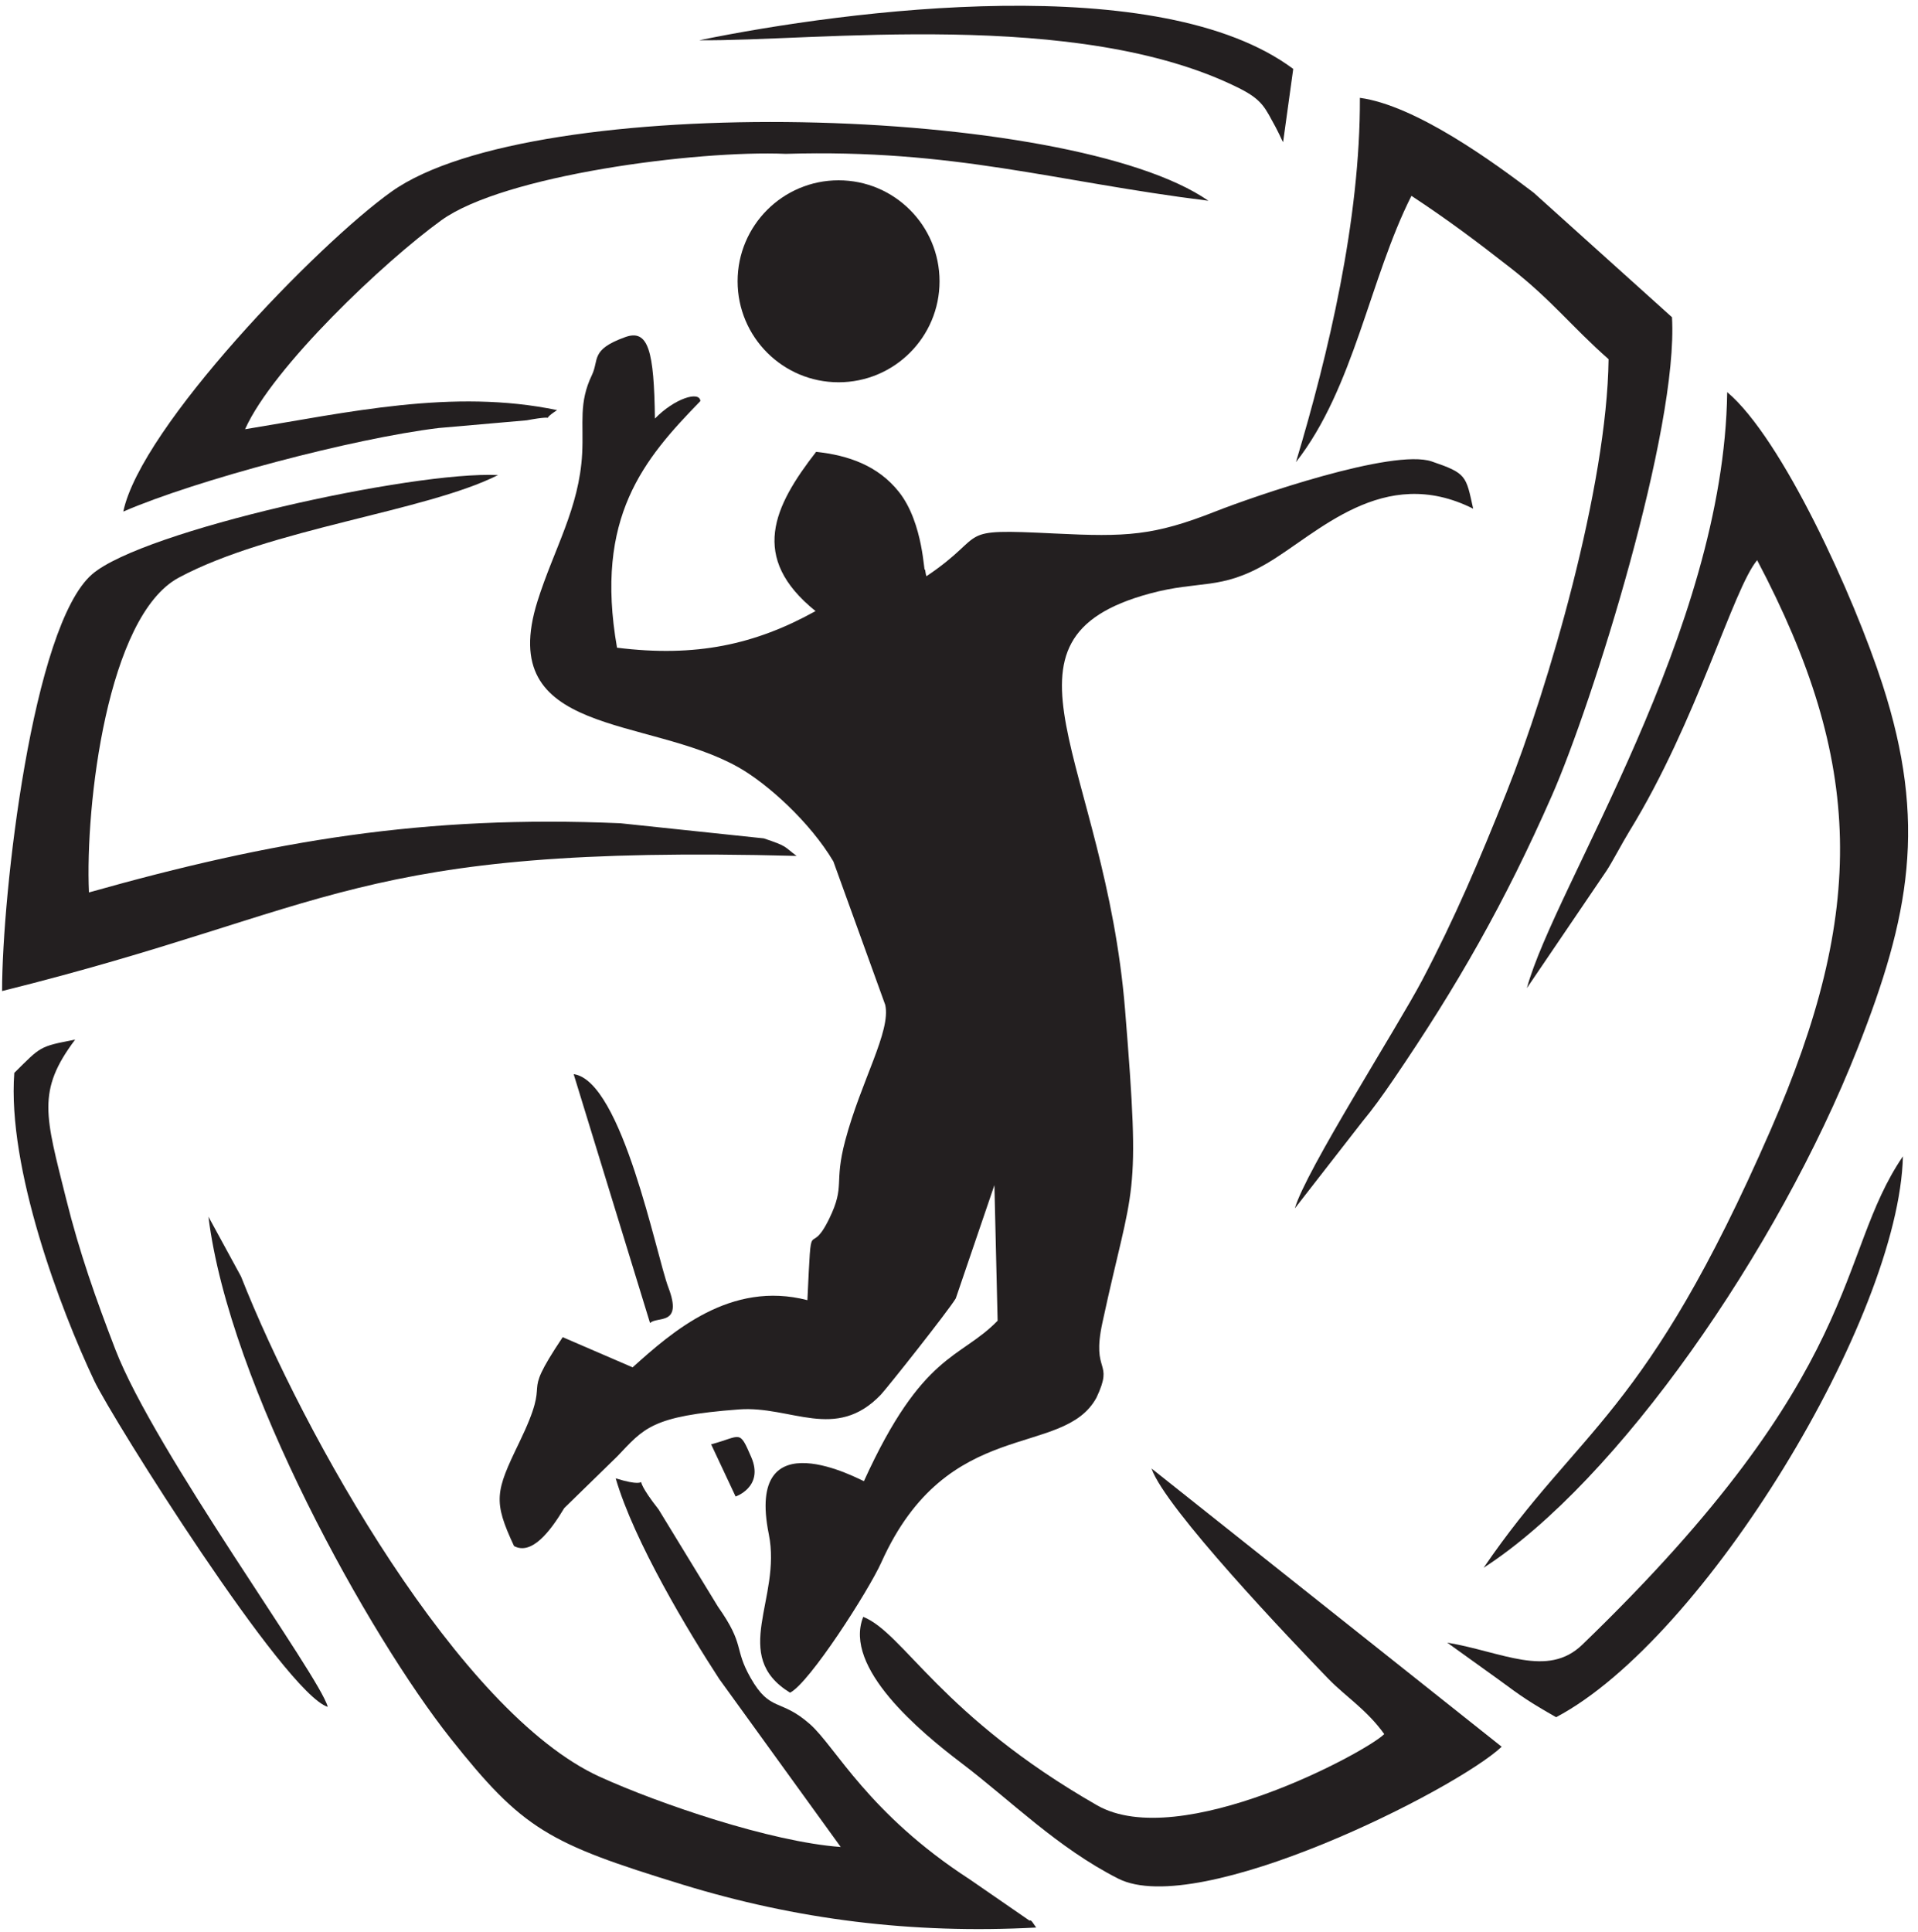 <?xml version="1.0" encoding="UTF-8" standalone="no"?>
<!-- Created with Inkscape (http://www.inkscape.org/) -->

<svg
   version="1.1"
   id="svg1"
   width="374.667"
   height="377.333"
   viewBox="0 0 374.667 377.333"
   sodipodi:docname="VOLLEY 2.eps"
   xmlns:inkscape="http://www.inkscape.org/namespaces/inkscape"
   xmlns:sodipodi="http://sodipodi.sourceforge.net/DTD/sodipodi-0.dtd"
   xmlns="http://www.w3.org/2000/svg"
   xmlns:svg="http://www.w3.org/2000/svg">
  <defs
     id="defs1" />
  <sodipodi:namedview
     id="namedview1"
     pagecolor="#ffffff"
     bordercolor="#000000"
     borderopacity="0.25"
     inkscape:showpageshadow="2"
     inkscape:pageopacity="0.0"
     inkscape:pagecheckerboard="0"
     inkscape:deskcolor="#d1d1d1">
    <inkscape:page
       x="0"
       y="0"
       inkscape:label="1"
       id="page1"
       width="374.667"
       height="377.333"
       margin="0"
       bleed="0" />
  </sodipodi:namedview>
  <g
     id="g1"
     inkscape:groupmode="layer"
     inkscape:label="1">
    <path
       id="path1"
       d="m 1185.88,927.664 c -112.93,29.313 -198.704,-46.48 -256.72,-98.648 l -102.699,44.308 c -67.445,-100.808 -11.543,-46.793 -64.106,-155.289 -34.667,-71.578 -38.324,-85.222 -7.359,-151.48 25.629,-13.668 52.531,20.308 73.777,55.82 l 77.739,75.785 c 39.41,41.188 49.402,59.43 178.968,69.063 76.35,5.668 141.88,-47.629 208.18,21.55 8.46,8.825 98.74,122.579 110.13,141.461 l 56.74,166.376 4.72,-199.122 c -55.11,-56.715 -109.94,-45.73 -196.38,-235.652 -4.05,1.074 -174.76,95.508 -139.67,-78.02 19.15,-94.742 -57.66,-177.945 31.16,-232.582 28.23,13.715 115.44,149.77 134.16,191.454 97.28,216.632 266.74,151.644 315.93,241.832 26.38,55.921 -7.72,33.746 8.66,109.875 45.35,210.675 56.72,172.125 33.32,459.855 -29.7,365.25 -212.86,543.61 36.29,611.15 73.62,19.95 103.6,4.24 172.18,44.37 74.1,43.37 170.61,146.66 302.81,80.26 -10.66,48.63 -9.66,51.92 -60.84,69.38 -57,19.44 -262.42,-51.61 -317.95,-73.54 -90.69,-35.8 -131.09,-37.42 -235.11,-32.31 -152.37,7.49 -94.62,0.72 -189.08,-62.72 -1.45,3.06 -1.91,11.78 -2.21,9.92 -1.65,-10.01 -1.47,67.87 -38.47,114.2 -30.59,38.31 -73.93,53.51 -121.37,58.56 -62.45,-80.29 -98.34,-155.33 -0.84,-233.88 -88.55,-49.14 -175.79,-68.25 -291.594,-53.74 -33.57,191.79 39.645,277.1 122.434,362.18 -0.97,15.51 -38.309,3.69 -66.762,-25.7 -1.328,98.85 -9.332,132.51 -44.238,119.42 -50.793,-18.4 -37.516,-33.01 -48.285,-55.45 -19.665,-40.99 -11.989,-69.91 -14.344,-115.22 -4.176,-80.33 -41.496,-140.3 -65.578,-216.86 -62.797,-199.66 160.992,-167.86 295.727,-244.37 42.09,-23.9 104.59,-80.13 138.82,-137.91 l 76.17,-210.65 c 8.69,-38.7 -35.44,-111.43 -58.78,-199.34 -16.99,-64.04 0.36,-65.35 -23.25,-114.18 -30.68,-63.468 -25.76,16.45 -32.28,-120.156"
       style="fill:#231f20;fill-opacity:1;fill-rule:evenodd;stroke:none"
       transform="matrix(0.133,0,0,-0.133,0,377.333)" />
    <path
       id="path2"
       d="m 181.082,2085.78 c 107.031,46.39 337.352,107.41 463.211,122.72 l 129.316,11.32 c 54.797,10.29 13.11,-5.64 44.602,14.98 -153.207,31.99 -307.133,-3.49 -458.281,-28.09 40.961,91.67 204.808,246.53 288.207,306.83 91.633,66.26 374.903,103.11 505.923,97.61 247.95,7.42 393.87,-40.64 620.71,-68.9 -201.84,140.59 -990.375,162.38 -1199.618,13.5 -108.797,-77.41 -368.293,-345.98 -394.07,-469.97"
       style="fill:#231f20;fill-opacity:1;fill-rule:evenodd;stroke:none"
       transform="matrix(0.133,0,0,-0.133,0,377.333)" />
    <path
       id="path3"
       d="m 1521.9,6.32 c -2.9,3.562 -7.72,12.992 -9.53,9.969 l -88.17,60.805 c -149.15,96.738 -197.07,194.758 -234.47,227.804 -43.75,38.676 -58.28,17.032 -87.25,68 -25.23,44.395 -7.53,47.254 -47.95,104.586 L 967.262,620.41 c -52.973,67.391 5.644,24.293 -62.934,45.563 C 931.359,572.859 1011.98,439.52 1056.37,371.348 L 1234.8,124.621 C 1131.87,132.047 967.422,188.367 881.082,227.645 674.555,321.594 445.383,730.387 353.957,962.527 l -47.812,87.763 C 336.813,801.586 543.484,433.406 661.289,284.672 767.945,150.02 805.555,129.895 1001.85,69.578 1168.89,18.254 1338.96,-3.461 1521.9,6.32"
       style="fill:#231f20;fill-opacity:1;fill-rule:evenodd;stroke:none"
       transform="matrix(0.133,0,0,-0.133,0,377.333)" />
    <path
       id="path4"
       d="m 2242.58,1385.96 117.22,172.68 c 8.79,13.49 23.09,41.02 33.43,57.82 99.31,161.51 152.16,355.75 187.57,397.94 156.91,-297.76 160.76,-513.79 19.6,-837.18 -184.19,-421.943 -279.78,-435.435 -421.34,-642.552 196.43,126.902 432.17,465.882 549.16,762.502 76.7,194.47 102.61,331.41 36.51,535.22 -41.88,129.14 -147.07,360.79 -227.93,428.81 -4.72,-352.15 -253.03,-724.72 -294.22,-875.24"
       style="fill:#231f20;fill-opacity:1;fill-rule:evenodd;stroke:none"
       transform="matrix(0.133,0,0,-0.133,0,377.333)" />
    <path
       id="path5"
       d="M 3.059,1381.65 C 491.84,1502.95 517.438,1597.16 1169.96,1580.09 c -19.16,14.26 -12.51,13.84 -48.21,25.77 l -210.551,22.19 c -287.785,12.41 -511.027,-25.59 -780.531,-101.58 -5.68,127.5 26.758,405.9 131.934,462.31 134.804,72.31 361.871,96.81 468.863,150.61 -125,6.16 -521.754,-81.39 -596.094,-145.59 C 47.633,1918.04 3.059,1525.09 3.059,1381.65"
       style="fill:#231f20;fill-opacity:1;fill-rule:evenodd;stroke:none"
       transform="matrix(0.133,0,0,-0.133,0,377.333)" />
    <path
       id="path6"
       d="m 1901.82,1062.5 99.75,128.17 c 14.21,17.03 28.79,37.19 45.93,62.33 92.2,135.34 162.27,257.46 231.82,415.61 59.86,136.09 186.03,538.76 176.4,702.6 l -203.09,182.82 c -58.02,44.12 -172.77,128.13 -255.29,139.36 0.69,-179.34 -46.47,-376.89 -93.91,-534.97 85.21,108.55 108.2,269.49 169.61,391.07 52.84,-34.83 93.65,-65.28 145.93,-106.18 60.42,-47.26 88.81,-85.39 143.62,-133.75 -2.26,-186.95 -88.27,-481.76 -150.05,-636.52 -39.72,-99.5 -75.96,-184.88 -123.96,-275.91 -36.32,-68.9 -171.45,-280.38 -186.76,-334.63"
       style="fill:#231f20;fill-opacity:1;fill-rule:evenodd;stroke:none"
       transform="matrix(0.133,0,0,-0.133,0,377.333)" />
    <path
       id="path7"
       d="m 1691.33,680.434 c 19.51,-57.829 205.59,-252.938 259.58,-308.754 24.87,-25.707 56.52,-45.407 82.2,-81.254 -25.87,-26.246 -300.52,-174.11 -421.94,-104.52 -229.62,131.598 -283.72,252.801 -343.29,276.68 -29.91,-74.652 84.19,-169.184 143.61,-214.281 73.71,-55.938 141.75,-125 230.86,-170.133 118.15,-59.84 496.31,130.641 563.23,193.66 l -514.25,408.602"
       style="fill:#231f20;fill-opacity:1;fill-rule:evenodd;stroke:none"
       transform="matrix(0.133,0,0,-0.133,0,377.333)" />
    <path
       id="path8"
       d="m 2125.51,424.762 74.94,-53.84 c 34.91,-25.758 45.03,-32.84 85.07,-55.715 217.92,114.981 503.91,587.199 509.38,823.693 -99.69,-146.029 -52.51,-313.587 -470.99,-717.263 -51.12,-49.321 -117.68,-10.434 -198.4,3.125"
       style="fill:#231f20;fill-opacity:1;fill-rule:evenodd;stroke:none"
       transform="matrix(0.133,0,0,-0.133,0,377.333)" />
    <path
       id="path9"
       d="M 481.352,330.379 C 470.539,374.219 227.109,705.297 169.348,855.457 140.707,929.914 116.828,997.262 97.094,1076.49 66.629,1198.8 53.648,1234.88 110.387,1310.32 57.016,1300.11 60.098,1300.07 20.992,1261.46 10.594,1121.71 88.375,914.949 138.5,809.133 164.641,753.945 418.391,349.961 481.352,330.379"
       style="fill:#231f20;fill-opacity:1;fill-rule:evenodd;stroke:none"
       transform="matrix(0.133,0,0,-0.133,0,377.333)" />
    <path
       id="path10"
       d="m 1027.06,2778 c 168.2,-2.05 556.51,47.83 792.99,-70.47 34.91,-17.46 38.26,-29.6 53.34,-56.82 1.67,-3 4.3,-8.6 5.61,-11.1 1.34,-2.53 3.39,-7.73 5.53,-11.36 l 14.9,107.63 c -195.55,145.87 -652.62,87.09 -872.37,42.12"
       style="fill:#231f20;fill-opacity:1;fill-rule:evenodd;stroke:none"
       transform="matrix(0.133,0,0,-0.133,0,377.333)" />
    <path
       id="path11"
       d="m 1080.41,639.332 c -2.02,-0.852 42.31,13.121 23.03,57.688 -18.03,41.664 -14.28,30.824 -58.97,18.929 l 35.94,-76.617"
       style="fill:#231f20;fill-opacity:1;fill-rule:evenodd;stroke:none"
       transform="matrix(0.133,0,0,-0.133,0,377.333)" />
    <path
       id="path12"
       d="M 842.559,1259.6 954.762,894.02 c 9.644,10.519 48.878,-5.086 26.843,52.457 -17.218,44.957 -67.703,303.383 -139.046,313.123"
       style="fill:#231f20;fill-opacity:1;fill-rule:evenodd;stroke:none"
       transform="matrix(0.133,0,0,-0.133,0,377.333)" />
    <path
       id="path13"
       d="m 1231.65,2572.29 c 81.9,0 148.3,-66.4 148.3,-148.3 0,-81.9 -66.4,-148.3 -148.3,-148.3 -81.9,0 -148.3,66.4 -148.3,148.3 0,81.9 66.4,148.3 148.3,148.3"
       style="fill:#231f20;fill-opacity:1;fill-rule:evenodd;stroke:none"
       transform="matrix(0.133,0,0,-0.133,0,377.333)" />
  </g>
</svg>
